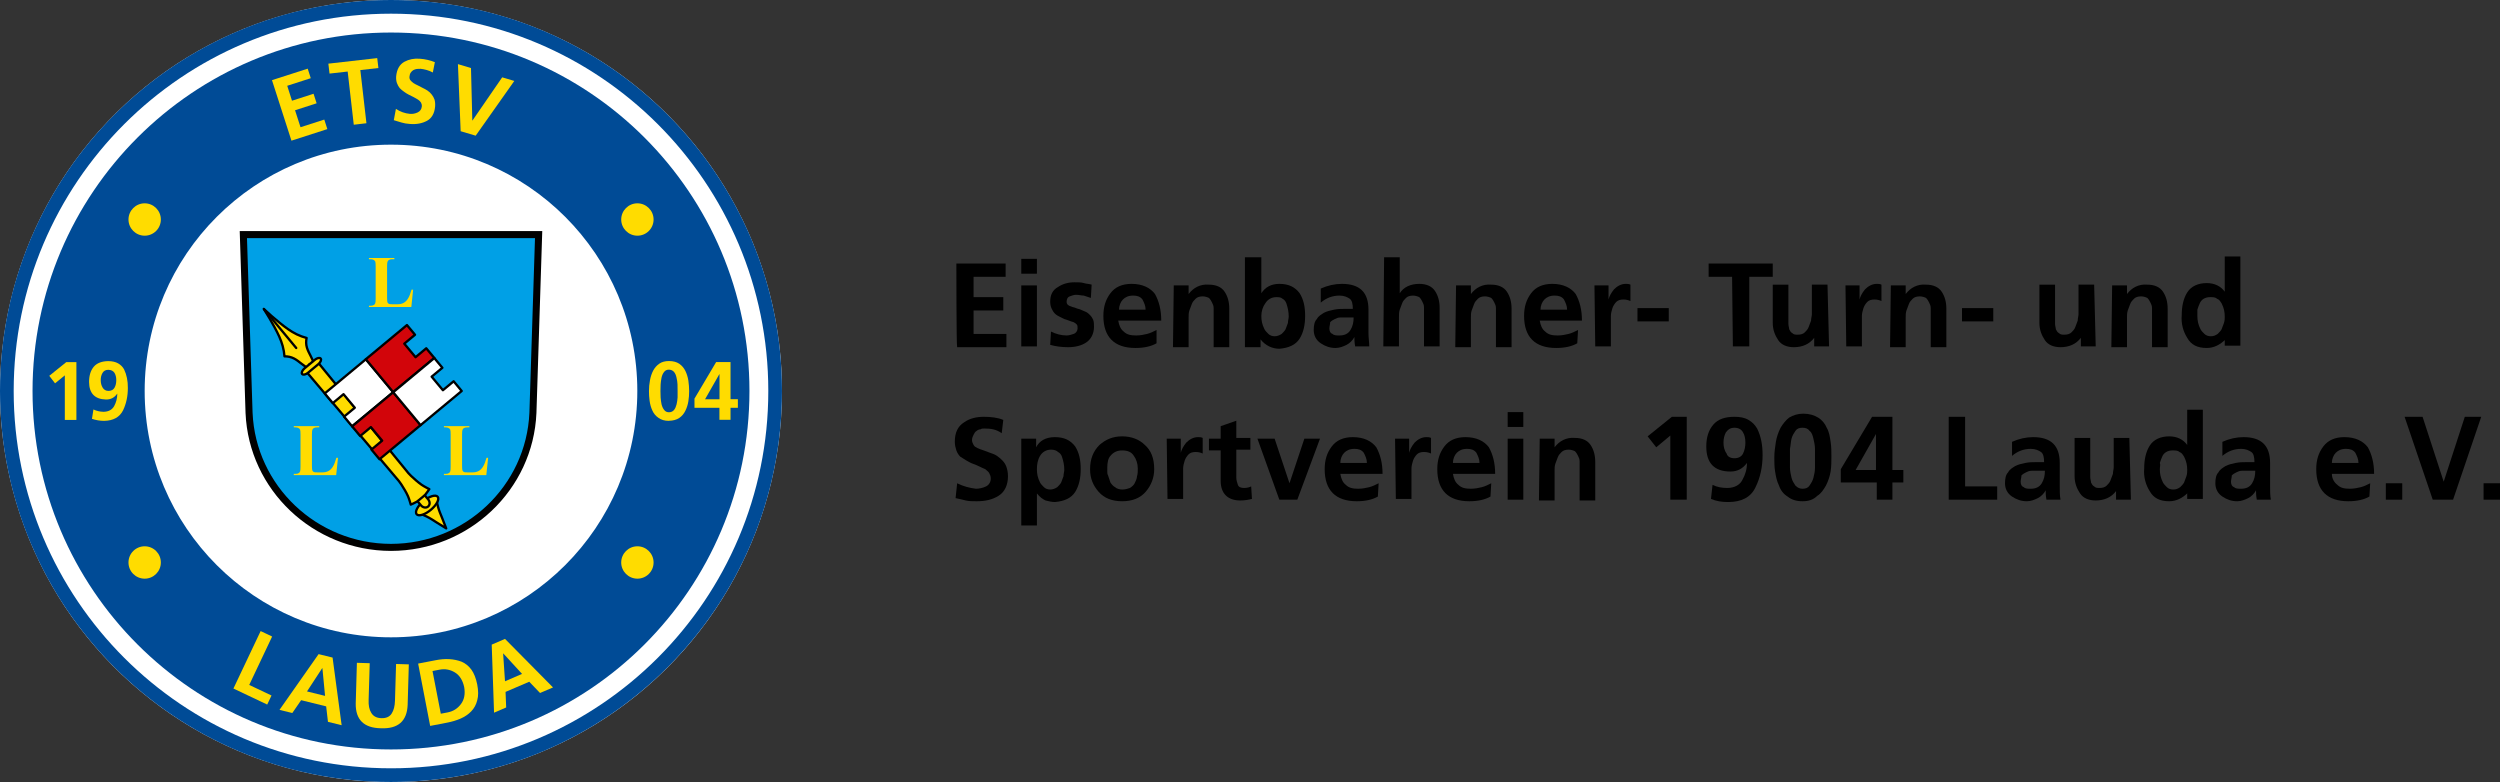 ﻿<?xml version="1.0" encoding="UTF-8"?><svg id="a" xmlns="http://www.w3.org/2000/svg" width="319.7" height="100" viewBox="0 0 319.7 100"><rect x="0" y="0" width="319.7" height="100" fill="#333333" stroke="none"/><defs><style>.b,.c{fill:#fff;}.d{fill:#004b96;}.e{fill:#00a0e6;stroke-width:.9px;}.e,.c,.f,.g,.h,.i{stroke:#000;}.e,.g,.h{fill-rule:evenodd;}.j,.g,.h,.i{fill:#ffdc00;}.c,.f,.g,.h,.i{stroke-width:.3px;}.c,.f,.g,.i{stroke-linecap:round;}.c,.f,.h,.i{stroke-linejoin:round;}.f{fill:#d2050a;}.g{stroke-miterlimit:4;}</style></defs><g><path d="M122.3,33.7h6.3v1.7h-4.1v2.6h3.8v1.7h-3.8v3h4.2v1.7h-6.3c-.1-.1-.1-10.7-.1-10.7Z"/><path d="M130.6,33.1h2v1.9h-2v-1.9Zm0,3.4h2v7.8h-2v-7.8Z"/><path d="M139.5,38.1l-.9-.3c-.3,0-.6-.1-1-.1-.3,0-.5,.1-.8,.2-.3,.1-.4,.4-.4,.7s.2,.5,.6,.6c.2,.1,.4,.1,.6,.2s.4,.1,.6,.2c.2,.1,.5,.2,.7,.3s.4,.3,.5,.4c.2,.2,.3,.4,.4,.6,.1,.3,.1,.6,.1,.9,0,.9-.4,1.6-1,2s-1.4,.6-2.3,.6c-.8,0-1.6-.1-2.3-.3l.1-1.7c.6,.3,1.3,.5,2,.5,.3,0,.6-.1,.9-.2,.3-.1,.5-.4,.5-.7,0-.2,0-.4-.1-.5s-.2-.2-.4-.3c-.4-.1-.8-.3-1.2-.4l-.6-.3c-.2-.1-.4-.2-.6-.4-.2-.2-.3-.4-.4-.6-.1-.2-.2-.5-.2-.9,0-.9,.3-1.5,1-1.9,.6-.4,1.3-.6,2.1-.6,.5,0,.9,0,1.2,.1s.7,.1,1,.2l-.1,1.7Z"/><path d="M147.9,43.9c-.7,.4-1.6,.6-2.7,.6-2.7,0-4.1-1.4-4.1-4.1,0-1.2,.3-2.1,.9-2.9,.6-.8,1.5-1.2,2.7-1.2,1.4,0,2.4,.5,3,1.3,.5,.9,.8,2,.8,3.4h-5.5c.1,.6,.3,1.1,.7,1.4,.4,.4,.9,.5,1.6,.5,.5,0,1-.1,1.4-.2,.4-.1,.8-.3,1.2-.5v1.7h0Zm-1.4-4.3c0-.5-.2-.9-.4-1.3-.3-.4-.7-.5-1.2-.5-.6,0-1,.2-1.3,.5s-.5,.8-.5,1.3h3.4Z"/><path d="M150.1,36.5h1.9v1.1h0c.6-.8,1.5-1.3,2.6-1.2,.9,0,1.6,.3,2,.9,.4,.6,.6,1.3,.6,2.2v4.9h-2v-5c0-.3-.1-.5-.2-.7-.1-.2-.2-.4-.4-.6-.2-.1-.5-.2-.8-.2-.4,0-.7,.1-.9,.3s-.4,.4-.5,.7-.2,.5-.3,.8-.1,.6-.1,.9v3.8h-2l.1-7.9h0Z"/><path d="M159.3,32.9h2v4.6h0c.5-.8,1.3-1.2,2.3-1.2,1.2,0,2,.4,2.6,1.2,.5,.8,.7,1.7,.7,2.9,0,1.1-.2,2.1-.7,2.9-.5,.8-1.4,1.2-2.6,1.3-.4,0-.9-.1-1.3-.3-.4-.2-.8-.5-1.1-.9h0v1h-2v-11.5h.1Zm2,7.5c0,.6,.1,1.1,.4,1.7,.1,.2,.3,.4,.5,.6,.2,.2,.5,.3,.8,.3s.6-.1,.9-.3c.2-.2,.4-.4,.5-.6,.1-.3,.2-.5,.3-.8,0-.3,.1-.6,.1-.8,0-.6-.1-1.1-.3-1.7-.1-.3-.3-.5-.5-.6-.2-.2-.5-.2-.8-.2-.6,0-1.1,.3-1.4,.8-.3,.4-.5,1-.5,1.6Z"/><path d="M168.9,36.9c.9-.4,1.8-.6,2.7-.6,2.3,0,3.4,1.1,3.4,3.3v3c0,.6,.1,1.2,.1,1.7h-1.8c-.1-.5-.1-.9-.1-1.2h0c-.2,.4-.6,.8-1,1s-.9,.4-1.4,.4c-.7,0-1.3-.2-1.9-.6-.6-.4-.9-1-.9-1.7,0-.6,.1-1.1,.4-1.4,.2-.4,.6-.6,.9-.8,.4-.2,.8-.3,1.3-.4,.5-.1,.9-.1,1.3-.1h1.1c0-.6-.1-1.1-.4-1.3-.3-.2-.7-.4-1.3-.4-.9,0-1.7,.3-2.4,.9v-1.8Zm1.1,5.1c0,.3,.1,.6,.4,.7,.2,.2,.5,.2,.9,.2,.6,0,1.1-.2,1.4-.7,.3-.5,.4-1,.4-1.6h-1.7c-.3,0-.5,.1-.7,.2-.2,.1-.4,.2-.6,.4,0,.3-.1,.5-.1,.8Z"/><path d="M177,32.9h2v4.6h0c.5-.8,1.4-1.2,2.5-1.2,.9,0,1.6,.3,2,.9,.4,.6,.6,1.3,.6,2.2v4.9h-2v-5c0-.3-.1-.5-.2-.7-.1-.2-.2-.4-.4-.6-.2-.1-.5-.2-.8-.2-.4,0-.7,.1-.9,.3s-.4,.4-.5,.7-.2,.5-.3,.8-.1,.6-.1,.9v3.8h-2l.1-11.4h0Z"/><path d="M186.2,36.5h1.9v1.1h0c.6-.8,1.5-1.3,2.6-1.2,.9,0,1.6,.3,2,.9,.4,.6,.6,1.3,.6,2.2v4.9h-2v-5c0-.3-.1-.5-.2-.7-.1-.2-.2-.4-.4-.6-.2-.1-.5-.2-.8-.2-.4,0-.7,.1-.9,.3s-.4,.4-.5,.7-.2,.5-.3,.8-.1,.6-.1,.9v3.8h-2l.1-7.9h0Z"/><path d="M201.7,43.9c-.7,.4-1.6,.6-2.7,.6-2.7,0-4.1-1.4-4.1-4.1,0-1.2,.3-2.1,.9-2.9,.6-.8,1.5-1.2,2.7-1.2,1.4,0,2.4,.5,3,1.3,.5,.9,.8,2,.8,3.4h-5.4c.1,.6,.3,1.1,.7,1.4,.4,.4,.9,.5,1.6,.5,.5,0,1-.1,1.4-.2,.4-.1,.8-.3,1.2-.5l-.1,1.7h0Zm-1.3-4.3c0-.5-.2-.9-.4-1.3-.3-.4-.7-.5-1.2-.5-.6,0-1,.2-1.3,.5s-.5,.8-.5,1.3h3.4Z"/><path d="M203.9,36.5h1.8v1.8h0c.1-.4,.3-.8,.7-1.3,.4-.4,.9-.7,1.5-.7,.2,0,.4,0,.6,.1v2.1c-.2-.1-.5-.2-.9-.2s-.7,.1-.9,.3-.4,.5-.5,.8-.2,.7-.2,1v3.9h-2l-.1-7.8h0Z"/><path d="M209.4,41.1v-1.7h4v1.7h-4Z"/><path d="M221.5,35.4h-3v-1.7h8.2v1.7h-3v8.9h-2.1l-.1-8.9h0Z"/><path d="M233.9,44.3h-1.9v-1.1h0c-.6,.8-1.5,1.2-2.6,1.2-.9,0-1.6-.3-2-.9-.4-.6-.7-1.3-.7-2.2v-4.9h2v5c0,.3,.1,.5,.1,.7,.1,.2,.2,.4,.4,.5,.2,.2,.4,.2,.7,.2,.4,0,.7-.1,.9-.3s.4-.4,.5-.7,.2-.5,.3-.8c0-.3,.1-.6,.1-.8v-3.8h2l.2,7.9h0Z"/><path d="M236,36.5h1.8v1.8h0c.1-.4,.3-.8,.7-1.3,.4-.4,.9-.7,1.5-.7,.2,0,.4,0,.6,.1v2.1c-.2-.1-.5-.2-.9-.2s-.7,.1-.9,.3-.4,.5-.5,.8-.2,.7-.2,1v3.9h-2l-.1-7.8h0Z"/><path d="M241.8,36.5h1.9v1.1h0c.6-.8,1.5-1.3,2.6-1.2,.9,0,1.6,.3,2,.9,.4,.6,.6,1.3,.6,2.2v4.9h-2v-5c0-.3-.1-.5-.2-.7-.1-.2-.2-.4-.4-.6-.2-.1-.5-.2-.8-.2-.4,0-.7,.1-.9,.3s-.4,.4-.5,.7-.2,.5-.3,.8-.1,.6-.1,.9v3.8h-2l.1-7.9h0Z"/><path d="M250.9,41.1v-1.7h4v1.7h-4Z"/><path d="M268,44.3h-1.9v-1.1h0c-.6,.8-1.5,1.2-2.6,1.2-.9,0-1.6-.3-2-.9-.4-.6-.7-1.3-.7-2.2v-4.9h2v5c0,.3,.1,.5,.1,.7,.1,.2,.2,.4,.4,.5,.2,.2,.4,.2,.7,.2,.4,0,.7-.1,.9-.3,.2-.2,.4-.4,.5-.7s.2-.5,.3-.8c0-.3,.1-.6,.1-.8v-3.8h2l.2,7.9h0Z"/><path d="M270.1,36.5h1.9v1.1h0c.6-.8,1.5-1.3,2.6-1.2,.9,0,1.6,.3,2,.9,.4,.6,.6,1.3,.6,2.2v4.9h-2v-5c0-.3-.1-.5-.2-.7s-.2-.4-.4-.6c-.2-.1-.5-.2-.8-.2-.4,0-.7,.1-.9,.3-.2,.2-.4,.4-.5,.7s-.2,.5-.3,.8c-.1,.3-.1,.6-.1,.9v3.8h-2l.1-7.9h0Z"/><path d="M284.6,43.4h0c-.7,.7-1.5,1.1-2.4,1.1-1.2,0-2-.4-2.5-1.3-.5-.8-.8-1.8-.7-2.9,0-1.1,.2-2.1,.7-2.9,.5-.8,1.4-1.2,2.5-1.2,1,0,1.8,.4,2.3,1.1h0v-4.5h2v11.4h-2v-.8h.1Zm-3.6-3c0,.6,.1,1.1,.4,1.7,.1,.2,.3,.4,.5,.6,.2,.2,.5,.3,.8,.3,.4,0,.6-.1,.9-.3,.2-.2,.4-.4,.5-.6,.1-.3,.2-.5,.3-.8,.1-.3,.1-.6,.1-.8,0-.6-.1-1.1-.4-1.7-.2-.3-.3-.5-.6-.6-.2-.2-.5-.2-.9-.2-.6,0-1.1,.3-1.3,.8-.1,.2-.2,.5-.3,.8v.8Z"/><path d="M125.9,54.8c-.2,0-.4,0-.5,.1-.2,0-.4,.1-.5,.2-.2,.1-.3,.3-.4,.5s-.2,.4-.2,.7c0,.2,.1,.4,.2,.6s.3,.3,.5,.4c.2,.1,.5,.2,.8,.3s.5,.2,.8,.3,.6,.2,.9,.4,.5,.4,.7,.6c.2,.2,.4,.5,.5,.8s.2,.7,.2,1.2c0,1.1-.4,2-1.2,2.5s-1.7,.7-2.8,.7c-.5,0-1,0-1.4-.1s-.8-.2-1.3-.3l.2-1.9c.8,.4,1.6,.6,2.4,.7,.4,0,.9-.1,1.3-.3s.6-.6,.6-1c0-.3-.1-.5-.2-.7s-.3-.3-.5-.5c-.5-.2-1-.5-1.6-.7-.3-.1-.6-.3-.8-.4-.3-.2-.5-.3-.8-.5-.2-.2-.4-.5-.5-.8s-.2-.7-.2-1.1c0-1.2,.4-2,1.2-2.5,.7-.5,1.6-.7,2.5-.7s1.8,.1,2.5,.4l-.2,1.7c-.7-.5-1.4-.6-2.2-.6Z"/><path d="M130.6,56.1h1.9v1.1h0c.4-.8,1.2-1.3,2.4-1.3s2,.4,2.6,1.2c.5,.8,.7,1.7,.7,2.9,0,1.1-.2,2.1-.7,2.9-.5,.8-1.4,1.2-2.6,1.3-.4,0-.8-.1-1.2-.2-.4-.2-.7-.4-1.1-.9h0v4.1h-2v-11.1h0Zm3.8,1.4c-.6,0-1.1,.3-1.4,.8-.3,.5-.4,1.1-.4,1.7s.1,1.1,.4,1.7c.1,.2,.3,.4,.5,.6,.2,.2,.5,.3,.8,.3s.6-.1,.9-.3c.2-.2,.4-.4,.5-.6,.1-.3,.2-.5,.3-.8,0-.3,.1-.6,.1-.8,0-.6-.1-1.1-.3-1.7-.1-.3-.3-.5-.5-.6-.2-.2-.5-.3-.9-.3Z"/><path d="M139.4,60c0-1.3,.4-2.3,1.2-3.1,.8-.7,1.7-1.1,2.9-1.1s2.2,.4,2.9,1.1c.8,.7,1.2,1.7,1.2,3.1,0,1.1-.4,2.1-1.1,2.9-.7,.8-1.7,1.2-3,1.2s-2.3-.4-3-1.2c-.7-.8-1.1-1.7-1.1-2.9Zm2.2-.2v.5c0,.2,0,.3,.1,.5l.3,.9c.2,.3,.4,.5,.6,.6,.2,.2,.6,.3,.9,.3,.4,0,.7-.1,1-.2,.3-.2,.5-.4,.6-.6s.3-.6,.3-.9c.1-.3,.1-.6,.1-1,0-.6-.2-1.2-.5-1.6-.3-.5-.8-.7-1.5-.7-.6,0-1.1,.2-1.5,.7-.3,.3-.4,.9-.4,1.5Z"/><path d="M149.2,56.1h1.8v1.8h0c.1-.4,.3-.8,.7-1.3,.4-.4,.9-.7,1.5-.7,.2,0,.4,0,.6,.1v2c-.2-.1-.5-.2-.9-.2s-.7,.1-.9,.3-.4,.5-.5,.8-.2,.7-.2,1v3.9h-2l-.1-7.7h0Z"/><path d="M156.1,57.6h-1.5v-1.5h1.5v-1.6l2-.7v2.2h1.8v1.5h-1.8v3.6c0,.3,.1,.6,.2,.9,.1,.3,.4,.4,.8,.4s.7-.1,.9-.2l.1,1.6c-.4,.1-.9,.2-1.5,.2-1.6,0-2.5-.9-2.5-2.5v-3.9h0Z"/><path d="M160.8,56.1h2.2l1.9,5.7h0l1.9-5.7h2l-2.9,7.8h-2.3l-2.8-7.8Z"/><path d="M176.2,63.5c-.7,.4-1.6,.6-2.7,.6-2.7,0-4.1-1.4-4.1-4.1,0-1.2,.3-2.1,.9-2.9,.6-.8,1.5-1.2,2.7-1.2,1.4,0,2.4,.5,3,1.3,.5,.9,.8,2,.8,3.4h-5.4c.1,.6,.3,1.1,.7,1.4,.4,.4,.9,.5,1.6,.5,.5,0,1-.1,1.4-.2,.4-.1,.8-.3,1.2-.5l-.1,1.7h0Zm-1.4-4.3c0-.5-.2-.9-.4-1.3-.3-.4-.7-.5-1.2-.5-.6,0-1,.2-1.3,.5s-.5,.8-.5,1.3c-.1,0,3.4,0,3.4,0Z"/><path d="M178.4,56.1h1.8v1.8h0c.1-.4,.3-.8,.7-1.3,.4-.4,.9-.7,1.5-.7,.2,0,.4,0,.6,.1v2c-.2-.1-.5-.2-.9-.2s-.7,.1-.9,.3-.4,.5-.5,.8-.2,.7-.2,1v3.9h-2l-.1-7.7h0Z"/><path d="M190.6,63.5c-.7,.4-1.6,.6-2.7,.6-2.7,0-4.1-1.4-4.1-4.1,0-1.2,.3-2.1,.9-2.9,.6-.8,1.5-1.2,2.7-1.2,1.4,0,2.4,.5,3,1.3,.5,.9,.8,2,.8,3.4h-5.4c.1,.6,.3,1.1,.7,1.4,.4,.4,.9,.5,1.6,.5,.5,0,1-.1,1.4-.2,.4-.1,.8-.3,1.2-.5l-.1,1.7h0Zm-1.4-4.3c0-.5-.2-.9-.4-1.3-.3-.4-.7-.5-1.2-.5-.6,0-1,.2-1.3,.5s-.5,.8-.5,1.3h3.4Z"/><path d="M192.8,52.7h2v1.9h-2v-1.9Zm0,3.4h2v7.8h-2v-7.8Z"/><path d="M196.9,56.1h1.9v1.1h0c.6-.8,1.5-1.3,2.6-1.2,.9,0,1.6,.3,2,.9,.4,.6,.6,1.3,.6,2.2v4.9h-2v-5c0-.3-.1-.5-.2-.7-.1-.2-.2-.4-.4-.6-.2-.1-.5-.2-.8-.2-.4,0-.7,.1-.9,.3s-.4,.4-.5,.7-.2,.5-.3,.8-.1,.6-.1,.9v3.8h-2l.1-7.9h0Z"/><path d="M213.8,53.3h1.9v10.6h-2.1v-8.2l-1.8,1.5-1.1-1.4,3.1-2.5Z"/><path d="M220.9,62.4c.9,0,1.6-.4,1.9-1,.4-.7,.6-1.4,.6-2.2h0c-.5,.7-1.2,1.1-2.1,1.1-2.1,0-3.1-1.1-3.1-3.2,0-1.2,.3-2.1,.9-2.8s1.5-1,2.7-1c.7,0,1.3,.1,1.8,.4,.5,.3,.8,.6,1.1,1.1,.5,1,.7,2.1,.7,3.4,0,1.5-.3,2.9-.9,4.1-.6,1.3-1.8,1.9-3.5,1.9-.8,0-1.5-.1-2.2-.4l.2-1.8c.6,.3,1.2,.4,1.9,.4Zm.9-3.8c.5,0,.9-.2,1.1-.6,.2-.4,.3-.9,.3-1.4s-.1-1-.3-1.3c-.2-.4-.6-.6-1.1-.6s-.8,.2-1.1,.6c-.2,.4-.3,.8-.3,1.3s.1,1,.4,1.4c.1,.4,.5,.6,1,.6Z"/><path d="M230.5,64.1c-.8,0-1.4-.2-1.9-.6-.5-.3-.9-.8-1.1-1.4-.3-.6-.4-1.2-.5-1.8s-.1-1.2-.1-1.8c0-.7,.1-1.3,.2-2,.1-.6,.3-1.2,.6-1.8,.3-.5,.7-1,1.1-1.3,.5-.3,1.1-.5,1.8-.5,.8,0,1.4,.2,1.9,.5s.9,.8,1.1,1.3c.3,.5,.4,1.1,.5,1.8,.1,.6,.1,1.3,.1,1.9s0,1.2-.1,1.9c-.1,.6-.3,1.2-.6,1.8-.3,.5-.6,1-1.1,1.3-.5,.5-1.1,.7-1.9,.7Zm0-1.6c.4,0,.7-.1,.9-.4,.2-.3,.4-.6,.5-1s.2-.8,.2-1.3v-2.4c0-.4-.1-.9-.2-1.3-.1-.4-.2-.8-.5-1-.2-.3-.5-.4-.9-.4s-.7,.1-.9,.4c-.2,.3-.4,.6-.5,1s-.1,.8-.2,1.3v2.4c0,.4,.1,.9,.2,1.3,.1,.4,.3,.7,.5,1,.3,.3,.6,.4,.9,.4Z"/><path d="M235.4,60l4-6.7h2.6v6.8h1.4v1.6h-1.4v2.2h-2v-2.2h-4.6v-1.7h0Zm4.5,.1v-4.6h0l-2.6,4.6h2.6Z"/><path d="M249.2,53.3h2.1v8.9h4.1v1.7h-6.2v-10.6h0Z"/><path d="M257.3,56.5c.9-.4,1.8-.6,2.7-.6,2.3,0,3.4,1.1,3.4,3.3v3c0,.6,0,1.2,.1,1.7h-1.8c-.1-.5-.1-.9-.1-1.2h0c-.2,.4-.6,.8-1,1s-.9,.4-1.4,.4c-.7,0-1.3-.2-1.9-.6-.6-.4-.9-1-.9-1.7,0-.6,.1-1.1,.4-1.4,.2-.4,.6-.6,.9-.8,.4-.2,.8-.3,1.3-.4,.5-.1,.9-.1,1.3-.1h1.1c0-.6-.1-1.1-.4-1.3s-.7-.4-1.3-.4c-.9,0-1.7,.3-2.4,.9v-1.8Zm1.1,5.1c0,.3,.1,.6,.4,.7,.2,.2,.5,.2,.9,.2,.6,0,1.1-.2,1.4-.7s.4-1,.4-1.6h-1.7c-.3,0-.5,.1-.7,.2-.2,.1-.4,.2-.6,.4,0,.3-.1,.5-.1,.8Z"/><path d="M272.5,63.9h-1.9v-1.1h0c-.6,.8-1.5,1.2-2.6,1.2-.9,0-1.6-.3-2-.9-.4-.6-.7-1.3-.7-2.2v-4.9h2v5c0,.3,.1,.5,.1,.7,.1,.2,.2,.4,.4,.5,.2,.2,.4,.2,.7,.2,.4,0,.7-.1,.9-.3,.2-.2,.4-.4,.5-.7s.2-.5,.3-.8c0-.3,.1-.6,.1-.8v-3.8h2l.2,7.9h0Z"/><path d="M279.8,63h0c-.7,.7-1.5,1.1-2.4,1.1-1.2,0-2-.4-2.5-1.3-.5-.8-.8-1.8-.7-2.9,0-1.1,.2-2.1,.7-2.9,.5-.8,1.4-1.2,2.5-1.2,1,0,1.8,.4,2.3,1.1h0v-4.5h2v11.4h-2v-.8h.1Zm-3.6-3c0,.6,.1,1.1,.4,1.7,.1,.2,.3,.4,.5,.6,.2,.2,.5,.3,.8,.3,.4,0,.6-.1,.9-.3,.2-.2,.4-.4,.5-.6,.1-.3,.2-.5,.3-.8,.1-.3,.1-.6,.1-.8,0-.6-.1-1.1-.4-1.7-.2-.3-.3-.5-.6-.6-.2-.2-.5-.2-.9-.2-.6,0-1.1,.3-1.3,.8-.1,.2-.2,.5-.3,.8,.1,.2,0,.5,0,.8Z"/><path d="M284.2,56.5c.9-.4,1.8-.6,2.7-.6,2.3,0,3.4,1.1,3.4,3.3v3c0,.6,0,1.2,.1,1.7h-1.8c-.1-.5-.1-.9-.1-1.2h0c-.2,.4-.6,.8-1,1s-.9,.4-1.4,.4c-.7,0-1.3-.2-1.9-.6-.6-.4-.9-1-.9-1.7,0-.6,.1-1.1,.4-1.4,.2-.4,.6-.6,.9-.8,.4-.2,.8-.3,1.3-.4,.5-.1,.9-.1,1.3-.1h1.1c0-.6-.1-1.1-.4-1.3s-.7-.4-1.3-.4c-.9,0-1.7,.3-2.4,.9v-1.8Zm1.1,5.1c0,.3,.1,.6,.4,.7,.2,.2,.5,.2,.9,.2,.6,0,1.1-.2,1.4-.7s.4-1,.4-1.6h-1.7c-.3,0-.5,.1-.7,.2-.2,.1-.4,.2-.6,.4,0,.3-.1,.5-.1,.8Z"/><path d="M303,63.5c-.7,.4-1.6,.6-2.7,.6-2.7,0-4.1-1.4-4.1-4.1,0-1.2,.3-2.1,.9-2.9,.6-.8,1.5-1.2,2.7-1.2,1.4,0,2.4,.5,3,1.3,.5,.9,.8,2,.8,3.4h-5.4c0,.6,.3,1.1,.7,1.4,.4,.4,.9,.5,1.6,.5,.5,0,1-.1,1.4-.2,.4-.1,.8-.3,1.2-.5l-.1,1.7h0Zm-1.4-4.3c0-.5-.2-.9-.4-1.3-.3-.4-.7-.5-1.2-.5-.6,0-1,.2-1.3,.5s-.5,.8-.5,1.3c-.1,0,3.4,0,3.4,0Z"/><path d="M305.1,61.8h2.1v2.1h-2.1v-2.1Z"/><path d="M307.5,53.3h2.3l2.7,8.3h0l2.7-8.3h2.1l-3.6,10.6h-2.6l-3.6-10.6Z"/><path d="M317.6,61.8h2.1v2.1h-2.1v-2.1Z"/></g><g><circle class="b" cx="50" cy="50" r="50" transform="translate(-10.3 86.93) rotate(-76.48)"/><path class="d" d="M50,0C22.39,0,0,22.39,0,50s22.39,50,50,50,50-22.39,50-50S77.61,0,50,0Zm0,98.25C23.35,98.25,1.75,76.65,1.75,50S23.35,1.75,50,1.75s48.25,21.6,48.25,48.25-21.6,48.25-48.25,48.25Z"/><path class="d" d="M50,4.16C24.69,4.16,4.16,24.69,4.16,50s20.52,45.84,45.84,45.84,45.84-20.52,45.84-45.84S75.31,4.16,50,4.16Zm0,77.34c-17.4,0-31.5-14.1-31.5-31.5s14.1-31.5,31.5-31.5,31.5,14.1,31.5,31.5-14.1,31.5-31.5,31.5Z"/><path class="e" d="M31.12,30l.73,22.8c.41,9.59,8.43,17.19,18.15,17.2,9.72-.01,17.74-7.61,18.15-17.2l.73-22.8H31.12Z"/><g><path class="h" d="M33.73,39.5c.49,.77,.95,1.55,1.38,2.35,.42,.77,.81,1.56,1.04,2.4,.12,.43,.19,.87,.23,1.32,.42-.01,.84,.08,1.21,.27,.34,.17,.64,.42,.95,.66,.3,.23,.61,.45,.93,.65l.12-.59h.6c-.14-.37-.3-.71-.47-1.05-.17-.34-.36-.68-.47-1.05-.12-.4-.13-.83-.04-1.24-.43-.11-.85-.27-1.25-.46-.79-.38-1.49-.91-2.17-1.46-.71-.57-1.39-1.17-2.06-1.79"/><path class="h" d="M53.65,65.69c.31,.09,.62,.21,.91,.36,.45,.22,.87,.5,1.29,.77,.4,.26,.8,.51,1.21,.75-.17-.45-.34-.89-.52-1.33-.19-.46-.39-.93-.52-1.41-.09-.31-.15-.63-.18-.96l-1.09,.91-1.09,.91h0Z"/><ellipse class="i" cx="54.62" cy="64.64" rx="1.75" ry=".73" transform="translate(-28.7 49.84) rotate(-39.73)"/><path class="i" d="M53.15,62.87h0c.25-.21,.66-.14,.9,.15l.71,.85c.24,.29,.24,.7-.02,.91h0c-.25,.21-.66,.14-.9-.15l-.71-.85c-.24-.29-.24-.7,.02-.91Z"/><path class="h" d="M39.11,47.45l11.91,14.08s.2,.27,.3,.42c.31,.49,.62,.98,.85,1.5,.16,.35,.36,1.08,.36,1.08,0,0,.53-.22,.77-.37,.2-.13,.56-.45,.56-.45,0,0,.38-.29,.54-.47,.19-.21,.5-.69,.5-.69,0,0-.68-.34-.99-.56-.47-.33-.9-.72-1.32-1.11-.13-.12-.36-.37-.36-.37l-11.67-14.29-.73,.6-.73,.6"/><path class="i" d="M38.94,47.11l1.31-1.09c.29-.24,.63-.32,.76-.17h0c.13,.15-.01,.47-.3,.72l-1.31,1.09c-.29,.24-.63,.32-.76,.17h0c-.13-.15,.01-.47,.3-.72Z"/><path class="g" d="M33.73,39.5l4.15,5"/></g><g><path class="c" d="M41.53,50.31l1.03,1.24,1.37-1.14,1.44,1.73-1.37,1.14,1.03,1.24,5.26-4.37-3.5-4.21-5.26,4.37h0Z"/><path class="f" d="M45.03,54.52l1.03,1.24,1.37-1.14,1.44,1.73-1.37,1.14,1.03,1.24,5.26-4.37-3.5-4.21-5.26,4.37h0Z"/><path class="f" d="M52.04,41.57l1.03,1.24-1.37,1.14,1.44,1.73,1.37-1.14,1.03,1.24-5.26,4.37-3.5-4.21,5.26-4.37h0Z"/><path class="c" d="M55.54,45.79l1.03,1.24-1.37,1.14,1.44,1.73,1.37-1.14,1.03,1.24-5.26,4.37-3.5-4.21,5.26-4.37h0Z"/></g><g><path class="j" d="M62.42,58.55l-.23,2.21h-5.42v-.16h.2c.18,0,.32-.03,.43-.1,.08-.04,.14-.12,.18-.23,.03-.08,.05-.27,.05-.59v-4.12c0-.33-.02-.53-.05-.61-.03-.08-.1-.15-.2-.21-.1-.06-.24-.09-.41-.09h-.2v-.16h3.25v.16h-.27c-.18,0-.32,.03-.43,.1-.08,.04-.14,.12-.18,.23-.03,.08-.05,.27-.05,.59v3.99c0,.32,.02,.53,.05,.61,.04,.09,.11,.15,.21,.2,.08,.03,.26,.04,.54,.04h.51c.32,0,.59-.06,.81-.18,.22-.12,.4-.3,.56-.56,.16-.25,.31-.63,.45-1.13h.19Z"/><path class="j" d="M43.22,58.55l-.23,2.21h-5.42v-.16h.2c.18,0,.32-.03,.43-.1,.08-.04,.14-.12,.18-.23,.03-.08,.05-.27,.05-.59v-4.12c0-.33-.02-.53-.05-.61-.03-.08-.1-.15-.2-.21-.1-.06-.24-.09-.41-.09h-.2v-.16h3.25v.16h-.27c-.18,0-.32,.03-.43,.1-.08,.04-.14,.12-.18,.23-.03,.08-.05,.27-.05,.59v3.99c0,.32,.02,.53,.05,.61,.04,.09,.11,.15,.21,.2,.07,.03,.26,.04,.54,.04h.51c.32,0,.59-.06,.81-.18,.22-.12,.4-.3,.56-.56,.16-.25,.31-.63,.45-1.13h.19Z"/><path class="j" d="M52.83,37.05l-.23,2.21h-5.42v-.16h.2c.18,0,.32-.03,.43-.1,.08-.04,.14-.12,.18-.23,.03-.08,.05-.27,.05-.59v-4.12c0-.33-.02-.53-.05-.61-.03-.08-.1-.15-.2-.21-.1-.06-.24-.09-.41-.09h-.2v-.16h3.25v.16h-.27c-.18,0-.32,.03-.43,.1-.08,.04-.14,.12-.18,.23-.03,.08-.05,.27-.05,.59v3.99c0,.32,.02,.52,.05,.61,.04,.09,.11,.15,.21,.2,.08,.03,.26,.04,.54,.04h.51c.32,0,.59-.06,.81-.18,.22-.12,.4-.3,.56-.56,.16-.25,.31-.63,.45-1.13h.19Z"/></g><g><path class="j" d="M20.57,28.07c0,1.15-.93,2.07-2.07,2.07s-2.07-.93-2.07-2.07,.93-2.07,2.07-2.07,2.07,.93,2.07,2.07Z"/><path class="j" d="M83.58,28.07c0,1.15-.93,2.07-2.07,2.07s-2.07-.93-2.07-2.07,.93-2.07,2.07-2.07,2.07,.93,2.07,2.07Z"/><circle class="j" cx="18.5" cy="71.93" r="2.07"/><path class="j" d="M83.58,71.93c0,1.15-.93,2.07-2.07,2.07s-2.07-.93-2.07-2.07,.93-2.07,2.07-2.07,2.07,.93,2.07,2.07Z"/></g><g><g><path class="j" d="M8.46,46.31h1.31v7.39h-1.48v-5.7l-1.25,1.02-.74-.96,2.16-1.74Z"/><path class="j" d="M13.25,52.66c.63-.01,1.09-.26,1.35-.73,.25-.46,.39-.98,.4-1.56l-.02-.02c-.34,.5-.82,.75-1.43,.74-1.43-.04-2.15-.79-2.16-2.25,0-.82,.2-1.46,.6-1.94,.4-.47,1.02-.71,1.85-.72,.51,0,.94,.1,1.27,.29,.33,.19,.59,.45,.76,.77,.33,.68,.49,1.48,.48,2.38,0,1.04-.2,1.99-.61,2.85-.44,.88-1.25,1.33-2.42,1.35-.54,0-1.05-.09-1.56-.26l.19-1.2c.38,.19,.81,.29,1.29,.3Zm.63-2.67c.36,0,.62-.15,.77-.42,.15-.27,.22-.59,.22-.97,0-.36-.08-.67-.23-.92-.16-.25-.43-.38-.79-.39-.34,0-.59,.14-.74,.4-.16,.27-.23,.57-.23,.92,0,.37,.08,.68,.24,.95,.16,.28,.42,.43,.76,.43Z"/></g><g><path class="j" d="M85.54,53.82c-.56,0-1.01-.14-1.34-.39-.35-.24-.61-.55-.78-.94-.18-.39-.29-.8-.35-1.24-.06-.43-.08-.84-.08-1.23,0-.47,.04-.94,.13-1.4,.08-.45,.22-.86,.41-1.23,.2-.37,.46-.66,.79-.89,.32-.22,.73-.33,1.23-.33,.54,0,.98,.12,1.32,.35,.34,.24,.6,.55,.78,.92,.18,.37,.31,.79,.38,1.24,.06,.45,.1,.9,.1,1.33s-.03,.86-.1,1.3c-.07,.44-.2,.85-.39,1.23-.18,.37-.44,.68-.78,.91-.34,.23-.78,.35-1.31,.36Zm0-1.1c.28,0,.5-.1,.66-.3,.15-.19,.25-.43,.32-.71,.07-.29,.11-.59,.13-.89v-.8c0-.25,0-.54-.01-.85-.01-.3-.06-.6-.13-.89-.06-.3-.17-.54-.32-.72-.16-.18-.37-.28-.65-.29-.26,0-.47,.1-.61,.29-.15,.18-.26,.42-.33,.72-.06,.29-.1,.59-.12,.89-.01,.31-.02,.59-.02,.85,0,.23,0,.5,.02,.8,.02,.3,.06,.6,.12,.89,.07,.28,.18,.52,.33,.71,.15,.2,.35,.3,.61,.3Z"/><path class="j" d="M88.82,50.96l2.76-4.66h1.84v4.75h.94v1.1h-.94v1.53h-1.42v-1.53h-3.19v-1.2Zm3.19,.1v-3.21h-.02l-1.83,3.21h1.85Z"/></g></g><g><path class="j" d="M33.33,80.7l1.47,.7-2.93,6.19,2.85,1.35-.55,1.16-4.32-2.05,3.48-7.35Z"/><path class="j" d="M40.74,83.65l1.79,.44,1.16,8.65-1.75-.43-.23-1.98-3.2-.79-1.13,1.64-1.64-.4,5.01-7.14Zm.48,1.8h-.02l-1.94,2.97,2.31,.57-.34-3.54Z"/><path class="j" d="M45.65,84.76l1.63,.05-.14,4.69c-.03,.7,.08,1.25,.34,1.66,.25,.43,.68,.66,1.28,.68,.62,.02,1.07-.18,1.33-.6,.26-.4,.4-.94,.42-1.64l.14-4.69,1.63,.05-.15,5.19c-.09,2.08-1.23,3.07-3.41,2.98-2.18-.03-3.26-1.09-3.23-3.17l.15-5.19Z"/><path class="j" d="M53.47,84.86l2.18-.42c1.26-.26,2.39-.2,3.38,.18,.49,.21,.91,.55,1.25,1.01,.34,.47,.59,1.11,.75,1.91,.15,.79,.16,1.46,0,2.01-.14,.57-.4,1.04-.78,1.43-.37,.38-.82,.68-1.34,.91-.53,.23-1.1,.4-1.72,.52l-2.18,.42-1.54-7.98Zm2.9,6.41l.89-.17c.7-.14,1.26-.49,1.69-1.07,.43-.57,.56-1.3,.41-2.17-.19-.87-.58-1.5-1.19-1.87-.61-.37-1.27-.49-1.97-.35l-.89,.17,1.06,5.46Z"/><path class="j" d="M62.89,82.43l1.69-.73,6.14,6.21-1.66,.71-1.38-1.44-3.03,1.3,.08,1.99-1.55,.67-.3-8.72Zm1.47,1.14h-.02l.24,3.55,2.18-.94-2.4-2.62Z"/></g><g><path class="j" d="M34.78,10.25l4.57-1.47,.39,1.22-3.01,.97,.61,1.91,2.76-.89,.39,1.22-2.76,.89,.7,2.17,3.04-.98,.39,1.22-4.59,1.48-2.49-7.74Z"/><path class="j" d="M44.45,9.15l-2.31,.26-.15-1.27,6.25-.71,.15,1.27-2.31,.26,.78,6.8-1.62,.19-.78-6.8Z"/><path class="j" d="M53.72,8.81c-.14-.01-.28,0-.42,.01-.15,.02-.29,.07-.43,.14-.13,.07-.24,.18-.34,.32-.1,.14-.15,.32-.17,.55-.01,.17,.03,.32,.13,.44,.1,.12,.23,.24,.38,.35,.17,.11,.36,.21,.56,.3,.19,.1,.4,.21,.62,.32,.22,.1,.43,.22,.63,.35,.21,.14,.38,.31,.53,.5,.15,.18,.27,.4,.36,.65,.07,.26,.1,.56,.07,.9-.08,.87-.43,1.48-1.04,1.81-.61,.33-1.34,.47-2.19,.4-.42-.03-.77-.09-1.05-.18-.29-.08-.62-.18-1-.3l.27-1.45c.55,.37,1.15,.58,1.79,.64,.33,.03,.66-.03,.98-.18,.32-.15,.5-.4,.54-.75,.02-.19-.02-.36-.1-.51-.1-.15-.22-.27-.38-.38-.34-.21-.73-.42-1.18-.63-.22-.11-.42-.24-.61-.38-.2-.13-.38-.29-.55-.46-.15-.18-.27-.4-.36-.65-.09-.25-.12-.54-.1-.86,.09-.9,.43-1.51,1.05-1.86,.59-.32,1.25-.45,1.98-.39,.7,.05,1.33,.2,1.92,.44l-.26,1.32c-.5-.27-1.04-.42-1.62-.48Z"/><path class="j" d="M58.56,8.2l1.67,.5,.17,6.71h.02l3.8-5.52,1.55,.46-4.94,7-1.92-.57-.35-8.59Z"/></g></g></svg>